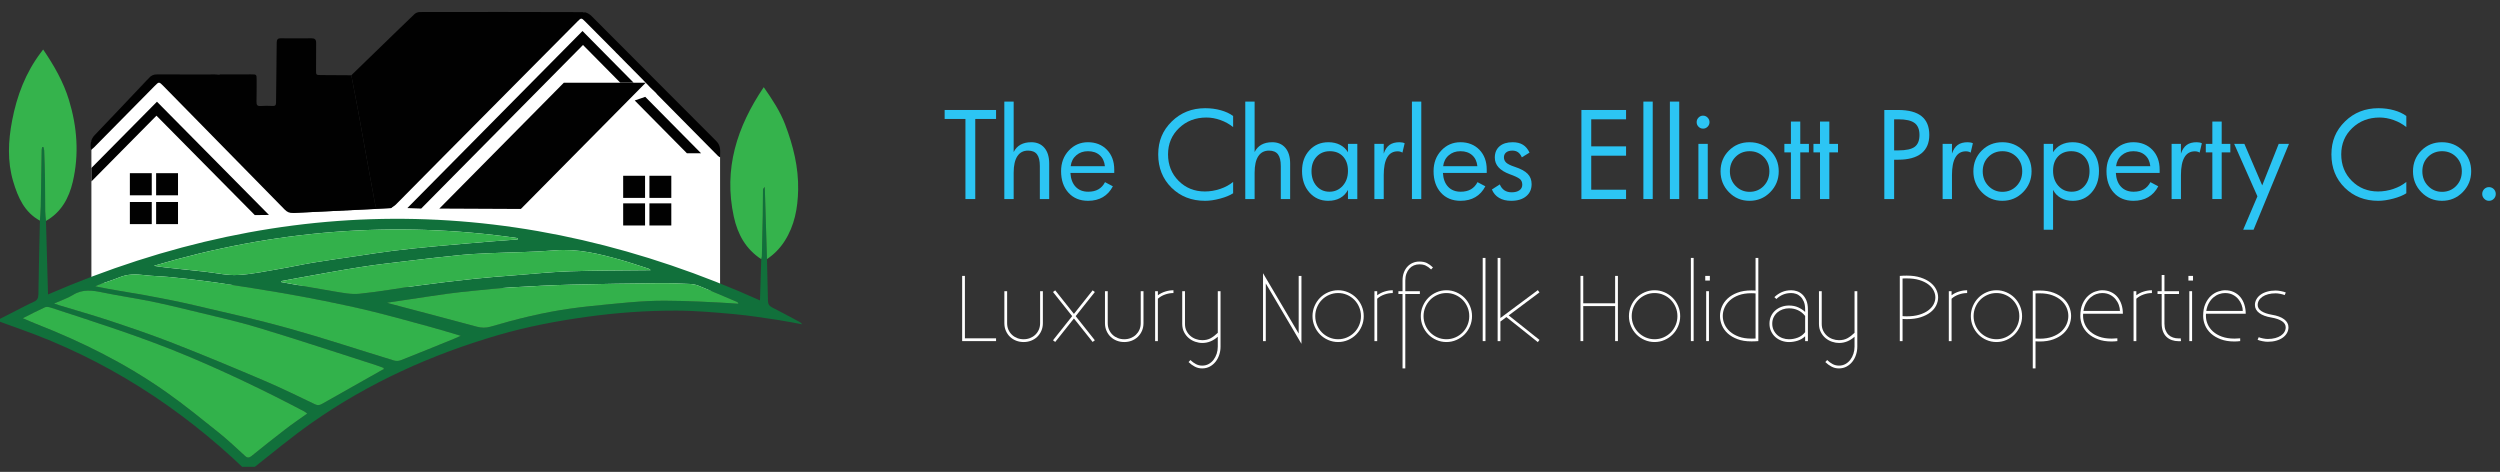 <svg width="302" height="57" viewBox="0 0 302 57" fill="none" xmlns="http://www.w3.org/2000/svg">
<rect x="0" y="0" width="302" height="57" fill="#333333" stroke="none"/>
<g clip-path="url(#clip0_124_365)">
<path d="M11.041 34.206V17.105L18.073 9.417L26.523 9.033L35.45 25.726L47.265 25.134L70.53 1.466L86.985 18.996V35.103L11.041 34.206Z" fill="white"/>
<path d="M5.554 26.686C5.635 29.615 5.716 32.545 5.8 35.57C34.542 23.104 63.175 23.435 91.807 36.288C91.859 34.577 91.909 32.944 91.959 31.31C91.984 31.197 92.029 31.084 92.032 30.971C92.073 29.345 92.115 27.719 92.142 26.093C92.16 25.02 92.155 23.946 92.168 22.872C92.169 22.813 92.25 22.756 92.385 22.576C92.477 25.578 92.564 28.438 92.65 31.299C92.691 32.979 92.737 34.659 92.768 36.339C92.775 36.728 92.926 36.962 93.275 37.139C94.35 37.685 95.409 38.261 96.473 38.827C96.631 38.911 96.782 39.008 96.906 39.177C95.909 38.997 94.917 38.789 93.915 38.641C92.189 38.386 90.462 38.106 88.726 37.95C86.395 37.741 84.056 37.527 81.719 37.522C78.09 37.513 74.469 37.775 70.866 38.275C67.253 38.778 63.673 39.458 60.174 40.479C52.13 42.828 44.552 46.235 37.661 51.075C35.171 52.824 32.827 54.785 30.434 56.672C30.066 56.963 29.862 56.969 29.509 56.632C21.633 49.108 12.662 43.374 2.412 39.738C1.509 39.417 0.61 39.087 -0.402 38.722C0.403 38.311 1.106 37.95 1.811 37.593C2.567 37.209 3.315 36.802 4.089 36.456C4.513 36.267 4.633 36.008 4.639 35.553C4.681 32.588 4.756 29.622 4.82 26.657C4.856 26.096 4.913 25.535 4.924 24.973C4.968 22.683 4.997 20.392 5.035 18.103C5.037 17.987 5.075 17.872 5.097 17.757C5.145 17.756 5.192 17.755 5.241 17.753C5.274 17.888 5.332 18.023 5.337 18.16C5.376 19.337 5.418 20.515 5.436 21.693C5.455 22.976 5.444 24.26 5.46 25.543C5.465 25.924 5.52 26.305 5.552 26.686L5.554 26.686ZM46.369 44.597C46.357 44.544 46.344 44.49 46.331 44.438C46.057 44.337 45.786 44.227 45.509 44.138C40.752 42.614 36.011 41.034 31.23 39.592C28.512 38.772 25.731 38.164 22.972 37.487C21.33 37.084 19.684 36.696 18.028 36.363C16.174 35.99 14.298 35.724 12.447 35.338C11.199 35.078 10.014 34.884 8.831 35.618C8.166 36.031 7.399 36.275 6.53 36.661C6.83 36.767 6.979 36.825 7.131 36.871C9.205 37.502 11.294 38.087 13.349 38.773C15.903 39.626 18.456 40.494 20.963 41.477C24.64 42.92 28.289 44.438 31.924 45.987C33.998 46.871 36.025 47.872 38.061 48.843C38.387 48.999 38.623 48.949 38.908 48.787C41.33 47.412 43.756 46.046 46.181 44.678C46.241 44.644 46.306 44.623 46.369 44.596L46.369 44.597ZM37.111 49.958C36.948 49.836 36.875 49.766 36.79 49.721C32.142 47.269 27.407 44.997 22.564 42.972C17.194 40.727 11.649 38.963 6.122 37.156C5.907 37.085 5.62 37.03 5.432 37.115C4.556 37.513 3.704 37.963 2.75 38.44C3.363 38.702 3.866 38.933 4.381 39.135C9.92 41.3 15.22 43.943 20.099 47.379C22.278 48.913 24.353 50.603 26.437 52.272C27.538 53.153 28.562 54.132 29.608 55.084C29.897 55.347 30.107 55.315 30.398 55.08C31.748 53.99 33.104 52.908 34.479 51.852C35.312 51.211 36.184 50.622 37.11 49.958L37.111 49.958ZM55.664 40.565C54.412 40.197 53.304 39.851 52.185 39.546C49.818 38.899 47.453 38.239 45.072 37.648C43.12 37.163 41.15 36.748 39.179 36.347C37.325 35.97 35.462 35.634 33.597 35.314C31.666 34.982 29.73 34.683 27.794 34.384C26.659 34.208 25.522 34.046 24.383 33.903C23.092 33.741 21.799 33.591 20.503 33.466C19.477 33.368 18.439 33.361 17.417 33.232C16.39 33.103 15.405 33.101 14.425 33.503C13.61 33.837 12.764 34.095 11.934 34.393C11.786 34.446 11.649 34.525 11.506 34.592C13.507 35.014 15.493 35.292 17.465 35.649C19.46 36.011 21.452 36.403 23.427 36.865C27.247 37.757 31.082 38.605 34.859 39.66C39.131 40.853 43.345 42.257 47.589 43.551C47.84 43.627 48.168 43.617 48.412 43.521C50.573 42.669 52.722 41.788 54.875 40.914C55.1 40.823 55.321 40.718 55.665 40.566L55.664 40.565ZM46.761 36.566C46.935 36.63 46.98 36.651 47.028 36.664C50.544 37.593 54.063 38.509 57.574 39.459C58.152 39.616 58.675 39.635 59.255 39.464C62.42 38.53 65.621 37.739 68.891 37.28C70.48 37.058 72.078 36.899 73.674 36.745C75.239 36.593 76.806 36.443 78.375 36.37C79.713 36.307 81.057 36.329 82.397 36.36C83.903 36.395 85.407 36.477 86.912 36.55C87.675 36.586 88.437 36.647 89.2 36.697C89.154 36.545 89.091 36.495 89.02 36.465C87.473 35.811 85.93 35.147 84.374 34.515C84.036 34.379 83.653 34.316 83.287 34.3C82.085 34.247 80.882 34.196 79.68 34.209C76.138 34.248 72.595 34.293 69.054 34.385C66.653 34.447 64.251 34.569 61.852 34.711C60.318 34.801 58.787 34.968 57.256 35.118C56.181 35.224 55.106 35.34 54.035 35.486C52.529 35.691 51.028 35.927 49.525 36.151C48.644 36.282 47.763 36.415 46.761 36.566ZM33.962 33.958C33.967 33.997 33.972 34.037 33.977 34.076C36.089 34.453 38.196 34.855 40.313 35.196C41.343 35.363 42.409 35.591 43.429 35.489C45.813 35.25 48.176 34.807 50.553 34.488C52.763 34.191 54.976 33.925 57.193 33.687C58.856 33.508 60.526 33.385 62.194 33.253C64.401 33.08 66.609 32.851 68.82 32.775C71.905 32.669 74.993 32.682 78.079 32.644C78.251 32.642 78.423 32.644 78.595 32.644C78.494 32.515 78.391 32.469 78.283 32.435C77.186 32.086 76.096 31.711 74.989 31.398C72.381 30.66 69.775 30.017 67.008 30.247C64.395 30.464 61.765 30.471 59.143 30.587C57.944 30.639 56.742 30.698 55.547 30.816C53.498 31.019 51.451 31.259 49.406 31.506C47.444 31.742 45.478 31.961 43.527 32.268C41.024 32.661 38.534 33.132 36.038 33.573C35.346 33.696 34.655 33.83 33.964 33.959L33.962 33.958ZM62.547 28.924C62.545 28.87 62.543 28.817 62.541 28.763C47.655 26.611 33.015 27.811 18.594 32.109C19.463 32.258 20.335 32.346 21.206 32.438C22.398 32.565 23.59 32.692 24.782 32.823C26.091 32.967 27.408 33.286 28.707 33.22C30.399 33.135 32.079 32.766 33.759 32.483C35.125 32.254 36.477 31.946 37.844 31.721C39.593 31.431 41.35 31.189 43.103 30.928C44.573 30.71 46.04 30.47 47.514 30.289C49.241 30.077 50.972 29.901 52.705 29.74C55.009 29.525 57.316 29.335 59.623 29.142C60.597 29.06 61.572 28.995 62.547 28.923V28.924Z" fill="#11703B"/>
<path d="M86.527 17.041C87.115 17.62 86.992 18.261 86.983 18.996C86.871 18.927 86.796 18.899 86.744 18.847C84.296 16.375 81.849 13.902 79.404 11.427C79.332 11.355 79.273 11.272 79.207 11.194C79.191 11.163 79.168 11.139 79.137 11.122L79.108 11.119L79.105 11.09C79.088 11.06 79.065 11.037 79.036 11.021H79.007L79.001 10.991C78.976 10.968 78.95 10.944 78.924 10.92L78.897 10.899C78.798 10.804 78.698 10.709 78.599 10.614L78.591 10.605C78.56 10.573 78.531 10.542 78.5 10.51L78.49 10.499C78.46 10.469 78.43 10.438 78.399 10.407L78.388 10.393C78.36 10.363 78.332 10.332 78.304 10.302L78.288 10.283C78.26 10.255 78.233 10.227 78.206 10.198L78.186 10.178C78.159 10.151 78.133 10.123 78.106 10.097L78.083 10.074C78.057 10.047 78.03 10.02 78.004 9.994L77.981 9.971C77.955 9.944 77.929 9.917 77.903 9.89L77.881 9.865C77.856 9.838 77.831 9.811 77.806 9.784L77.78 9.781L77.782 9.755C77.758 9.73 77.734 9.705 77.711 9.68L77.684 9.679V9.652C77.624 9.592 77.565 9.532 77.505 9.472L77.476 9.468C77.476 9.468 77.474 9.438 77.475 9.438C77.458 9.41 77.435 9.387 77.406 9.371L77.377 9.368L77.374 9.339C77.35 9.315 77.327 9.291 77.302 9.267H77.276V9.241C77.218 9.18 77.158 9.12 77.099 9.06H77.072C77.072 9.06 77.07 9.032 77.07 9.033C77.011 8.973 76.953 8.912 76.894 8.852L76.866 8.851L76.864 8.822C76.848 8.794 76.825 8.77 76.796 8.753L76.766 8.749L76.763 8.719C76.746 8.691 76.724 8.669 76.697 8.651L76.665 8.648L76.659 8.617C76.643 8.587 76.62 8.565 76.591 8.549L76.561 8.545L76.557 8.514C76.541 8.485 76.519 8.462 76.49 8.446L76.459 8.439L76.455 8.407C76.439 8.38 76.416 8.357 76.388 8.341L76.359 8.338L76.355 8.308C76.338 8.279 76.315 8.256 76.287 8.239L76.259 8.236L76.257 8.208C76.164 8.114 76.07 8.02 75.977 7.925L75.949 7.924L75.947 7.895C75.93 7.866 75.907 7.843 75.878 7.826L75.849 7.822C75.849 7.822 75.845 7.792 75.845 7.793C75.828 7.763 75.805 7.741 75.776 7.723L75.746 7.72L75.743 7.69C75.727 7.661 75.705 7.639 75.677 7.622L75.646 7.618L75.639 7.587C75.624 7.558 75.601 7.535 75.572 7.519L75.54 7.512L75.537 7.48C75.52 7.453 75.498 7.431 75.472 7.415L75.441 7.411L75.437 7.38C75.42 7.351 75.397 7.328 75.368 7.311L75.339 7.307L75.335 7.277C75.318 7.248 75.295 7.225 75.266 7.208L75.238 7.206C75.238 7.206 75.237 7.178 75.237 7.179C75.143 7.085 75.051 6.99 74.958 6.896L74.929 6.894L74.926 6.865C74.909 6.837 74.887 6.814 74.859 6.797L74.831 6.795L74.829 6.767C74.736 6.673 74.643 6.579 74.55 6.485L74.52 6.481L74.518 6.451C74.501 6.424 74.479 6.402 74.451 6.385L74.421 6.381L74.417 6.35C74.404 6.326 74.386 6.307 74.363 6.294C73.137 5.061 71.912 3.829 70.686 2.596C70.233 2.14 70.207 2.141 69.76 2.591C64.306 8.086 58.851 13.578 53.399 19.074C51.537 20.95 49.686 22.835 47.822 24.709C47.65 24.882 47.419 24.994 47.215 25.134C46.626 25.134 46.038 25.134 45.447 25.134C45.383 24.895 45.323 24.718 45.29 24.537C44.944 22.664 44.6 20.792 44.259 18.918C43.916 17.027 43.584 15.135 43.235 13.245C42.98 11.858 42.707 10.475 42.441 9.09C43.383 8.177 44.324 7.265 45.265 6.351C46.868 4.797 48.465 3.236 50.081 1.694C50.232 1.55 50.495 1.455 50.707 1.454C57.307 1.442 63.907 1.437 70.507 1.464C70.828 1.466 71.214 1.697 71.457 1.938" fill="#010101"/>
<path d="M42.442 9.091C42.707 10.476 42.98 11.86 43.236 13.246C43.583 15.136 43.916 17.029 44.26 18.919C44.6 20.792 44.944 22.665 45.291 24.538C45.324 24.719 45.384 24.896 45.448 25.136C46.037 25.136 46.627 25.136 47.216 25.136C46.544 25.175 45.872 25.219 45.199 25.251C41.928 25.41 38.657 25.56 35.387 25.727C34.977 25.748 34.679 25.613 34.396 25.323C29.522 20.351 24.641 15.385 19.762 10.416C19.201 9.845 19.208 9.852 18.655 10.413C16.226 12.883 13.79 15.347 11.354 17.811C11.262 17.905 11.153 17.983 11.002 18.11C10.878 17.404 10.953 16.829 11.435 16.325C13.628 14.03 15.815 11.73 17.989 9.418C18.267 9.123 18.536 8.988 18.95 8.99C22.736 9.002 26.522 8.989 30.308 8.983C31.002 8.982 31.005 8.984 31.003 9.701C31.001 10.559 31.009 11.417 30.986 12.275C30.976 12.662 31.069 12.843 31.499 12.805C31.971 12.764 32.449 12.781 32.923 12.8C33.22 12.813 33.342 12.741 33.345 12.406C33.363 9.987 33.408 7.569 33.427 5.151C33.43 4.779 33.541 4.621 33.922 4.625C35.161 4.638 36.401 4.634 37.64 4.625C38.022 4.623 38.195 4.776 38.19 5.175C38.177 6.256 38.191 7.337 38.18 8.417C38.173 9.066 38.163 9.066 38.826 9.069C40.031 9.076 41.236 9.084 42.441 9.091L42.442 9.091Z" fill="#010101"/>
<path d="M92.65 31.299C92.564 28.439 92.477 25.578 92.386 22.576C92.25 22.755 92.17 22.813 92.168 22.872C92.155 23.945 92.161 25.019 92.142 26.093C92.114 27.719 92.073 29.345 92.032 30.97C92.029 31.084 91.984 31.197 91.959 31.31C90.099 30.093 89.114 28.331 88.643 26.167C87.386 20.386 89.026 15.326 92.26 10.53C93.295 12.018 94.234 13.433 94.847 15.043C95.817 17.589 96.473 20.202 96.416 22.952C96.37 25.137 95.988 27.244 94.783 29.123C94.221 30 93.511 30.724 92.65 31.299Z" fill="#35B34C"/>
<path d="M5.553 26.686C5.521 26.305 5.466 25.924 5.461 25.543C5.444 24.259 5.456 22.976 5.437 21.693C5.419 20.515 5.377 19.337 5.337 18.16C5.333 18.023 5.275 17.889 5.241 17.753C5.193 17.755 5.146 17.756 5.098 17.757C5.076 17.872 5.038 17.987 5.036 18.103C4.997 20.392 4.969 22.683 4.925 24.973C4.914 25.535 4.857 26.096 4.82 26.657C2.949 25.637 2.17 23.847 1.598 21.93C0.872 19.493 0.992 17.038 1.464 14.566C2.038 11.564 3.093 8.781 4.945 6.336C5.026 6.229 5.106 6.121 5.213 5.978C6.518 7.9 7.658 9.873 8.333 12.089C9.325 15.344 9.569 18.651 8.789 21.975C8.328 23.938 7.391 25.649 5.554 26.687L5.553 26.686Z" fill="#35B34C"/>
<path d="M75.976 7.926C76.069 8.02 76.163 8.114 76.256 8.208C76.162 8.114 76.069 8.02 75.976 7.926Z" fill="#126F3A"/>
<path d="M78.205 10.197C78.233 10.225 78.26 10.253 78.288 10.282C78.26 10.254 78.233 10.226 78.205 10.197Z" fill="#126F3A"/>
<path d="M78.398 10.406C78.429 10.437 78.459 10.467 78.49 10.499C78.459 10.468 78.429 10.438 78.398 10.406Z" fill="#126F3A"/>
<path d="M76.59 8.549C76.619 8.564 76.642 8.587 76.658 8.616C76.635 8.594 76.613 8.571 76.59 8.549Z" fill="#126F3A"/>
<path d="M76.489 8.446C76.519 8.462 76.541 8.485 76.556 8.514C76.534 8.491 76.511 8.468 76.489 8.446Z" fill="#126F3A"/>
<path d="M79.034 11.02C79.064 11.037 79.088 11.059 79.104 11.089C79.081 11.065 79.058 11.043 79.034 11.02Z" fill="#126F3A"/>
<path d="M76.387 8.342C76.415 8.359 76.437 8.38 76.455 8.408C76.432 8.386 76.409 8.364 76.387 8.342Z" fill="#126F3A"/>
<path d="M76.286 8.238C76.315 8.255 76.338 8.278 76.355 8.307C76.332 8.284 76.309 8.261 76.286 8.238Z" fill="#126F3A"/>
<path d="M76.795 8.753C76.824 8.77 76.847 8.793 76.864 8.822C76.841 8.799 76.818 8.776 76.795 8.753Z" fill="#126F3A"/>
<path d="M75.877 7.826C75.906 7.843 75.93 7.867 75.947 7.896C75.923 7.873 75.9 7.85 75.877 7.826Z" fill="#126F3A"/>
<path d="M77.302 9.268C77.326 9.292 77.35 9.315 77.374 9.339C77.35 9.315 77.326 9.292 77.302 9.268Z" fill="#126F3A"/>
<path d="M75.776 7.723C75.806 7.74 75.829 7.763 75.846 7.793C75.823 7.769 75.8 7.747 75.776 7.723Z" fill="#126F3A"/>
<path d="M75.676 7.622C75.704 7.639 75.726 7.662 75.742 7.69C75.72 7.667 75.698 7.645 75.676 7.622Z" fill="#126F3A"/>
<path d="M75.572 7.52C75.602 7.536 75.624 7.559 75.64 7.587C75.617 7.565 75.595 7.542 75.572 7.52Z" fill="#126F3A"/>
<path d="M75.473 7.416C75.5 7.432 75.522 7.453 75.539 7.48C75.516 7.459 75.495 7.437 75.473 7.416Z" fill="#126F3A"/>
<path d="M75.368 7.311C75.397 7.328 75.42 7.351 75.437 7.38C75.414 7.357 75.391 7.334 75.368 7.311Z" fill="#126F3A"/>
<path d="M77.404 9.371C77.433 9.388 77.456 9.41 77.473 9.439C77.451 9.416 77.428 9.394 77.404 9.371Z" fill="#126F3A"/>
<path d="M75.268 7.209C75.297 7.226 75.32 7.249 75.337 7.278C75.314 7.255 75.29 7.232 75.268 7.209Z" fill="#126F3A"/>
<path d="M74.86 6.797C74.889 6.814 74.911 6.837 74.928 6.865C74.905 6.842 74.883 6.82 74.86 6.797Z" fill="#126F3A"/>
<path d="M77.805 9.783C77.831 9.81 77.856 9.837 77.881 9.864C77.855 9.837 77.83 9.81 77.805 9.783Z" fill="#126F3A"/>
<path d="M76.694 8.651C76.723 8.668 76.745 8.691 76.761 8.719C76.739 8.696 76.717 8.674 76.694 8.651Z" fill="#126F3A"/>
<path d="M74.452 6.385C74.48 6.402 74.502 6.424 74.519 6.451C74.497 6.429 74.474 6.407 74.452 6.385Z" fill="#126F3A"/>
<path d="M74.363 6.294C74.387 6.308 74.405 6.326 74.418 6.35C74.381 6.35 74.363 6.33 74.363 6.294Z" fill="#126F3A"/>
<path d="M78.003 9.992C78.03 10.019 78.056 10.046 78.083 10.072C78.056 10.046 78.029 10.019 78.003 9.992Z" fill="#126F3A"/>
<path d="M79.137 11.122C79.167 11.139 79.191 11.163 79.208 11.194C79.184 11.17 79.16 11.146 79.137 11.122Z" fill="#126F3A"/>
<path d="M46.369 44.596C46.306 44.623 46.24 44.644 46.181 44.678C43.756 46.045 41.33 47.412 38.908 48.787C38.623 48.949 38.387 48.999 38.061 48.843C36.024 47.872 33.998 46.872 31.924 45.988C28.289 44.438 24.64 42.92 20.963 41.478C18.456 40.494 15.903 39.626 13.349 38.774C11.293 38.088 9.204 37.503 7.131 36.871C6.979 36.825 6.83 36.766 6.53 36.661C7.399 36.276 8.166 36.031 8.831 35.618C10.014 34.884 11.199 35.078 12.447 35.338C14.298 35.723 16.174 35.99 18.028 36.363C19.684 36.697 21.33 37.084 22.971 37.487C25.731 38.164 28.512 38.772 31.23 39.592C36.011 41.034 40.751 42.614 45.508 44.138C45.786 44.227 46.057 44.337 46.331 44.438C46.344 44.49 46.356 44.544 46.369 44.597L46.369 44.596Z" fill="#32B24B"/>
<path d="M37.111 49.957C36.184 50.621 35.312 51.21 34.48 51.851C33.105 52.907 31.748 53.99 30.399 55.079C30.107 55.314 29.898 55.346 29.608 55.083C28.563 54.132 27.538 53.152 26.437 52.271C24.353 50.602 22.278 48.913 20.099 47.378C15.221 43.942 9.92 41.299 4.381 39.134C3.867 38.933 3.363 38.702 2.75 38.44C3.704 37.962 4.556 37.512 5.432 37.115C5.62 37.029 5.907 37.085 6.122 37.155C11.649 38.962 17.194 40.726 22.565 42.971C27.407 44.996 32.142 47.269 36.79 49.72C36.875 49.765 36.947 49.835 37.112 49.957L37.111 49.957Z" fill="#32B24B"/>
<path d="M55.664 40.565C55.32 40.718 55.099 40.822 54.874 40.914C52.723 41.788 50.573 42.668 48.412 43.52C48.168 43.616 47.84 43.627 47.589 43.55C43.344 42.256 39.13 40.852 34.858 39.66C31.081 38.605 27.247 37.756 23.427 36.864C21.452 36.403 19.46 36.01 17.465 35.649C15.492 35.292 13.506 35.014 11.506 34.591C11.648 34.524 11.786 34.444 11.933 34.392C12.764 34.095 13.61 33.837 14.425 33.502C15.404 33.1 16.39 33.103 17.417 33.232C18.439 33.36 19.476 33.367 20.503 33.466C21.799 33.59 23.091 33.741 24.383 33.903C25.522 34.045 26.659 34.208 27.794 34.383C29.73 34.683 31.667 34.981 33.597 35.313C35.462 35.634 37.325 35.969 39.179 36.346C41.15 36.747 43.119 37.163 45.072 37.647C47.453 38.237 49.818 38.898 52.185 39.545C53.304 39.851 54.412 40.196 55.664 40.565L55.664 40.565Z" fill="#32B24B"/>
<path d="M46.762 36.565C47.764 36.414 48.644 36.282 49.525 36.15C51.028 35.926 52.53 35.69 54.035 35.485C55.106 35.339 56.181 35.223 57.257 35.118C58.787 34.968 60.318 34.801 61.852 34.71C64.251 34.569 66.653 34.447 69.055 34.384C72.596 34.292 76.138 34.247 79.68 34.208C80.882 34.195 82.086 34.246 83.287 34.299C83.653 34.315 84.037 34.378 84.375 34.514C85.93 35.145 87.473 35.809 89.02 36.464C89.091 36.494 89.155 36.544 89.2 36.696C88.437 36.646 87.675 36.586 86.912 36.549C85.408 36.476 83.903 36.394 82.398 36.359C81.058 36.328 79.714 36.306 78.376 36.369C76.806 36.442 75.24 36.593 73.675 36.744C72.078 36.898 70.48 37.056 68.891 37.28C65.621 37.739 62.421 38.529 59.255 39.463C58.675 39.634 58.153 39.615 57.574 39.459C54.064 38.509 50.545 37.592 47.028 36.663C46.981 36.65 46.936 36.629 46.762 36.565Z" fill="#33B14B"/>
<path d="M33.963 33.958C34.654 33.829 35.345 33.694 36.037 33.572C38.532 33.131 41.023 32.66 43.525 32.267C45.477 31.96 47.442 31.741 49.404 31.505C51.45 31.259 53.496 31.018 55.546 30.815C56.741 30.697 57.942 30.638 59.142 30.585C61.764 30.47 64.394 30.462 67.007 30.246C69.773 30.017 72.379 30.66 74.987 31.397C76.094 31.71 77.185 32.085 78.282 32.434C78.389 32.468 78.493 32.514 78.593 32.643C78.421 32.643 78.25 32.641 78.078 32.643C74.991 32.681 71.903 32.668 68.819 32.774C66.607 32.85 64.401 33.078 62.193 33.252C60.524 33.384 58.855 33.507 57.191 33.686C54.975 33.924 52.761 34.19 50.552 34.487C48.175 34.806 45.812 35.249 43.427 35.487C42.407 35.59 41.342 35.362 40.311 35.195C38.195 34.853 36.087 34.452 33.976 34.075C33.971 34.036 33.966 33.996 33.961 33.957L33.963 33.958Z" fill="#33B14B"/>
<path d="M62.547 28.923C61.572 28.996 60.597 29.06 59.623 29.142C57.317 29.336 55.009 29.525 52.705 29.74C50.973 29.901 49.241 30.077 47.514 30.289C46.04 30.47 44.572 30.71 43.103 30.928C41.349 31.188 39.593 31.432 37.844 31.721C36.477 31.947 35.125 32.254 33.759 32.484C32.079 32.766 30.399 33.135 28.707 33.221C27.408 33.286 26.091 32.967 24.782 32.823C23.59 32.693 22.398 32.565 21.206 32.439C20.335 32.346 19.463 32.259 18.594 32.109C33.014 27.811 47.655 26.611 62.541 28.763C62.543 28.817 62.545 28.869 62.547 28.923Z" fill="#33B14B"/>
<path d="M77.923 21.233H75.279V23.906H77.923V21.233Z" fill="#010101"/>
<path d="M81.094 21.233H78.45V23.906H81.094V21.233Z" fill="#010101"/>
<path d="M77.923 24.566H75.279V27.238H77.923V24.566Z" fill="#010101"/>
<path d="M81.094 24.566H78.45V27.238H81.094V24.566Z" fill="#010101"/>
<path d="M18.332 20.92H15.688V23.593H18.332V20.92Z" fill="#010101"/>
<path d="M21.504 20.92H18.86V23.593H21.504V20.92Z" fill="#010101"/>
<path d="M18.332 24.401H15.688V27.073H18.332V24.401Z" fill="#010101"/>
<path d="M21.504 24.4H18.86V27.073H21.504V24.4Z" fill="#010101"/>
<path d="M49.207 25.135L70.366 3.746L76.539 9.986H74.929L70.426 5.434L50.876 25.197L49.207 25.135Z" fill="#010101"/>
<path d="M77.945 11.697L84.685 18.511H82.976L76.673 12.138L77.945 11.697Z" fill="#010101"/>
<path d="M53.071 25.197L68.11 9.994L78.005 9.992L62.919 25.243L53.071 25.197Z" fill="#010101"/>
<path d="M32.49 25.964L18.96 12.286L11.041 20.292V21.919L18.9 13.975L30.78 25.984L32.49 25.964Z" fill="#010101"/>
<path d="M120.324 14.37H117.811V24.045H116.626V14.37H114.113V13.286H120.324V14.37Z" fill="#2CC5F4"/>
<path d="M126.743 24.044H125.613V20.068C125.613 19.421 125.501 18.947 125.272 18.646C125.044 18.344 124.684 18.194 124.188 18.194C123.623 18.194 123.192 18.419 122.896 18.869C122.6 19.319 122.451 19.98 122.451 20.848V24.044H121.322V12.272H122.451V18.368C122.649 17.973 122.924 17.676 123.277 17.479C123.632 17.281 124.063 17.181 124.573 17.181C125.248 17.181 125.778 17.407 126.164 17.857C126.55 18.309 126.743 18.942 126.743 19.755V24.046V24.044Z" fill="#2CC5F4"/>
<path d="M133.473 20.078C133.414 19.507 133.202 19.063 132.84 18.744C132.478 18.425 132.007 18.266 131.428 18.266C130.849 18.266 130.402 18.43 130.017 18.758C129.633 19.084 129.405 19.523 129.337 20.078H133.473ZM134.602 20.891H129.308C129.35 21.609 129.56 22.168 129.939 22.565C130.317 22.962 130.823 23.16 131.456 23.16C131.938 23.16 132.348 23.065 132.684 22.872C133.021 22.679 133.289 22.389 133.486 22.004L134.434 22.505C134.131 23.085 133.728 23.521 133.225 23.816C132.722 24.11 132.126 24.258 131.442 24.258C130.449 24.258 129.656 23.93 129.066 23.276C128.475 22.622 128.179 21.753 128.179 20.676C128.179 19.675 128.492 18.84 129.117 18.177C129.743 17.513 130.512 17.18 131.428 17.18C132.343 17.18 133.128 17.484 133.719 18.093C134.307 18.703 134.601 19.501 134.601 20.491V20.89L134.602 20.891Z" fill="#2CC5F4"/>
<path d="M148.961 23.347C148.57 23.602 148.043 23.819 147.382 23.994C146.718 24.17 146.117 24.258 145.575 24.258C143.943 24.258 142.59 23.73 141.519 22.674C140.449 21.616 139.912 20.277 139.912 18.65C139.912 17.023 140.458 15.746 141.547 14.676C142.636 13.606 143.984 13.071 145.589 13.071C146.255 13.071 146.883 13.154 147.471 13.318C148.059 13.482 148.556 13.713 148.961 14.01V15.353C148.523 14.997 148.017 14.714 147.441 14.507C146.862 14.3 146.295 14.197 145.733 14.197C144.418 14.197 143.317 14.62 142.43 15.47C141.543 16.316 141.099 17.377 141.099 18.649C141.099 19.922 141.524 20.999 142.379 21.85C143.23 22.704 144.286 23.13 145.548 23.13C146.169 23.13 146.786 23.027 147.399 22.821C148.013 22.613 148.533 22.331 148.962 21.974V23.346L148.961 23.347Z" fill="#2CC5F4"/>
<path d="M155.849 24.044H154.72V20.068C154.72 19.421 154.607 18.947 154.379 18.646C154.15 18.344 153.79 18.194 153.294 18.194C152.73 18.194 152.299 18.419 152.002 18.869C151.706 19.319 151.558 19.98 151.558 20.848V24.044H150.429V12.272H151.558V18.368C151.755 17.973 152.031 17.676 152.383 17.479C152.738 17.281 153.169 17.181 153.68 17.181C154.355 17.181 154.884 17.407 155.27 17.857C155.656 18.309 155.849 18.942 155.849 19.755V24.046V24.044Z" fill="#2CC5F4"/>
<path d="M162.834 20.636C162.834 19.906 162.636 19.328 162.239 18.903C161.841 18.477 161.311 18.265 160.648 18.265C159.985 18.265 159.458 18.487 159.046 18.927C158.635 19.369 158.43 19.952 158.43 20.677C158.43 21.403 158.632 22.009 159.037 22.47C159.442 22.929 159.96 23.16 160.595 23.16C161.23 23.16 161.771 22.924 162.197 22.451C162.623 21.98 162.835 21.374 162.835 20.636H162.834ZM163.963 24.044H162.833V22.943C162.607 23.371 162.292 23.697 161.885 23.921C161.478 24.146 160.999 24.258 160.446 24.258C159.526 24.258 158.771 23.921 158.175 23.248C157.582 22.575 157.286 21.714 157.286 20.665C157.286 19.616 157.585 18.801 158.18 18.154C158.776 17.505 159.54 17.181 160.474 17.181C161.003 17.181 161.469 17.286 161.874 17.495C162.278 17.702 162.598 18.001 162.833 18.392V17.381H163.963V24.045V24.044Z" fill="#2CC5F4"/>
<path d="M169.682 17.304L169.414 18.436C169.331 18.384 169.242 18.343 169.145 18.318C169.049 18.291 168.945 18.28 168.835 18.28C168.28 18.28 167.861 18.52 167.579 19.003C167.296 19.484 167.155 20.204 167.155 21.16V24.045H166.026V17.381H167.155V18.556C167.315 18.075 167.548 17.728 167.852 17.509C168.153 17.29 168.558 17.181 169.063 17.181C169.181 17.181 169.298 17.193 169.409 17.214C169.522 17.238 169.614 17.269 169.682 17.305L169.682 17.304Z" fill="#2CC5F4"/>
<path d="M171.691 24.044H170.562V12.272H171.691V24.044Z" fill="#2CC5F4"/>
<path d="M178.468 20.078C178.409 19.507 178.197 19.063 177.835 18.744C177.473 18.425 177.002 18.266 176.424 18.266C175.845 18.266 175.398 18.43 175.012 18.758C174.629 19.084 174.401 19.523 174.332 20.078H178.468ZM179.597 20.891H174.304C174.346 21.609 174.556 22.168 174.934 22.565C175.313 22.962 175.819 23.16 176.452 23.16C176.934 23.16 177.343 23.065 177.68 22.872C178.016 22.679 178.285 22.389 178.482 22.004L179.43 22.505C179.127 23.085 178.724 23.521 178.221 23.816C177.718 24.11 177.122 24.258 176.438 24.258C175.445 24.258 174.652 23.93 174.062 23.276C173.471 22.622 173.175 21.753 173.175 20.676C173.175 19.675 173.488 18.84 174.113 18.177C174.739 17.513 175.508 17.18 176.424 17.18C177.339 17.18 178.124 17.484 178.715 18.093C179.303 18.703 179.597 19.501 179.597 20.491V20.89V20.891Z" fill="#2CC5F4"/>
<path d="M185.019 22.246C185.019 22.858 184.798 23.348 184.358 23.711C183.916 24.075 183.313 24.258 182.551 24.258C181.974 24.258 181.489 24.142 181.092 23.906C180.695 23.673 180.403 23.333 180.22 22.889L181.177 22.275C181.311 22.596 181.497 22.836 181.737 22.994C181.977 23.153 182.271 23.231 182.619 23.231C183.007 23.231 183.315 23.15 183.544 22.986C183.774 22.825 183.89 22.601 183.89 22.318C183.89 22.006 183.787 21.768 183.577 21.607C183.368 21.445 182.959 21.252 182.351 21.036C181.758 20.813 181.314 20.537 181.018 20.206C180.721 19.875 180.573 19.485 180.573 19.036C180.573 18.458 180.763 18.006 181.142 17.676C181.521 17.345 182.05 17.181 182.73 17.181C183.226 17.181 183.641 17.283 183.973 17.488C184.304 17.692 184.568 18.009 184.766 18.436L183.837 19.007C183.717 18.729 183.564 18.524 183.38 18.392C183.197 18.261 182.966 18.194 182.689 18.194C182.371 18.194 182.124 18.268 181.943 18.413C181.764 18.561 181.675 18.758 181.675 19.008C181.675 19.257 181.769 19.479 181.955 19.65C182.141 19.821 182.48 19.988 182.973 20.149C183.698 20.387 184.222 20.67 184.54 20.996C184.86 21.324 185.02 21.741 185.02 22.247L185.019 22.246Z" fill="#2CC5F4"/>
<path d="M196.428 24.045H191.035V13.286H196.428V14.413H192.221V17.681H196.428V18.808H192.221V22.918H196.428V24.045Z" fill="#2CC5F4"/>
<path d="M199.649 24.044H198.52V12.272H199.649V24.044Z" fill="#2CC5F4"/>
<path d="M202.852 24.044H201.723V12.272H202.852V24.044Z" fill="#2CC5F4"/>
<path d="M206.296 24.045H205.167V17.381H206.296V24.045ZM206.508 14.758C206.508 14.972 206.431 15.158 206.278 15.309C206.123 15.464 205.941 15.54 205.73 15.54C205.519 15.54 205.335 15.464 205.184 15.309C205.031 15.157 204.956 14.972 204.956 14.758C204.956 14.544 205.031 14.361 205.184 14.204C205.335 14.049 205.518 13.971 205.73 13.971C205.942 13.971 206.123 14.05 206.278 14.204C206.431 14.361 206.508 14.544 206.508 14.758Z" fill="#2CC5F4"/>
<path d="M213.742 20.691C213.742 19.989 213.512 19.409 213.053 18.953C212.594 18.494 212.027 18.265 211.354 18.265C210.681 18.265 210.107 18.494 209.653 18.953C209.199 19.409 208.971 19.989 208.971 20.691C208.971 21.392 209.202 21.99 209.663 22.463C210.124 22.936 210.689 23.174 211.355 23.174C212.021 23.174 212.602 22.936 213.058 22.463C213.514 21.99 213.742 21.397 213.742 20.691ZM214.871 20.691C214.871 21.68 214.528 22.522 213.843 23.217C213.159 23.911 212.324 24.258 211.34 24.258C210.356 24.258 209.538 23.913 208.86 23.221C208.181 22.53 207.842 21.685 207.842 20.691C207.842 19.697 208.178 18.864 208.849 18.192C209.521 17.518 210.35 17.181 211.34 17.181C212.33 17.181 213.175 17.519 213.853 18.194C214.532 18.87 214.871 19.702 214.871 20.691Z" fill="#2CC5F4"/>
<path d="M218.516 18.408H217.472V24.044H216.342V18.408H215.552V17.381H216.342V14.684H217.472V17.381H218.516V18.408Z" fill="#2CC5F4"/>
<path d="M222.03 18.408H220.985V24.044H219.856V18.408H219.065V17.381H219.856V14.684H220.985V17.381H222.03V18.408Z" fill="#2CC5F4"/>
<path d="M231.873 16.297C231.873 15.635 231.676 15.158 231.28 14.86C230.885 14.563 230.236 14.413 229.335 14.413H228.81V18.166H229.335C230.264 18.166 230.918 18.02 231.301 17.733C231.682 17.445 231.873 16.967 231.873 16.297H231.873ZM233.06 16.297C233.06 17.276 232.74 18.02 232.102 18.53C231.462 19.039 230.528 19.293 229.3 19.293H228.811V24.045H227.625V13.286H229.3C230.561 13.286 231.502 13.536 232.126 14.037C232.749 14.539 233.06 15.293 233.06 16.297H233.06Z" fill="#2CC5F4"/>
<path d="M238.324 17.304L238.056 18.436C237.974 18.384 237.885 18.343 237.788 18.318C237.691 18.291 237.588 18.28 237.477 18.28C236.922 18.28 236.503 18.52 236.221 19.003C235.939 19.484 235.798 20.204 235.798 21.16V24.045H234.669V17.381H235.798V18.556C235.958 18.075 236.191 17.728 236.494 17.509C236.795 17.29 237.2 17.181 237.706 17.181C237.823 17.181 237.941 17.193 238.052 17.214C238.165 17.238 238.257 17.269 238.325 17.305L238.324 17.304Z" fill="#2CC5F4"/>
<path d="M244.284 20.691C244.284 19.989 244.053 19.409 243.595 18.953C243.136 18.494 242.569 18.265 241.896 18.265C241.222 18.265 240.648 18.494 240.195 18.953C239.741 19.409 239.513 19.989 239.513 20.691C239.513 21.392 239.743 21.99 240.204 22.463C240.666 22.936 241.23 23.174 241.896 23.174C242.562 23.174 243.143 22.936 243.599 22.463C244.056 21.99 244.284 21.397 244.284 20.691ZM245.413 20.691C245.413 21.68 245.07 22.522 244.385 23.217C243.701 23.911 242.866 24.258 241.882 24.258C240.898 24.258 240.08 23.913 239.402 23.221C238.723 22.53 238.384 21.685 238.384 20.691C238.384 19.697 238.72 18.864 239.391 18.192C240.063 17.518 240.892 17.181 241.882 17.181C242.872 17.181 243.717 17.519 244.395 18.194C245.074 18.87 245.413 19.702 245.413 20.691Z" fill="#2CC5F4"/>
<path d="M252.414 20.677C252.414 19.951 252.209 19.369 251.8 18.926C251.391 18.486 250.86 18.265 250.203 18.265C249.547 18.265 249.003 18.477 248.606 18.902C248.208 19.328 248.01 19.906 248.01 20.636C248.01 21.366 248.222 21.98 248.648 22.451C249.073 22.924 249.61 23.159 250.257 23.159C250.904 23.159 251.403 22.929 251.808 22.47C252.212 22.008 252.414 21.411 252.414 20.677ZM253.558 20.665C253.558 21.714 253.261 22.575 252.669 23.248C252.076 23.921 251.318 24.259 250.397 24.259C249.849 24.259 249.371 24.147 248.961 23.921C248.552 23.697 248.236 23.371 248.011 22.943V27.755H246.882V17.381H248.011V18.391C248.251 18.001 248.571 17.701 248.976 17.494C249.38 17.285 249.843 17.181 250.368 17.181C251.304 17.181 252.071 17.504 252.667 18.153C253.262 18.8 253.558 19.637 253.558 20.665V20.665Z" fill="#2CC5F4"/>
<path d="M259.757 20.078C259.698 19.507 259.486 19.063 259.124 18.744C258.762 18.425 258.291 18.266 257.712 18.266C257.134 18.266 256.687 18.43 256.301 18.758C255.917 19.084 255.689 19.523 255.621 20.078H259.757ZM260.886 20.891H255.593C255.635 21.609 255.844 22.168 256.223 22.565C256.602 22.962 257.107 23.16 257.74 23.16C258.222 23.16 258.632 23.065 258.968 22.872C259.305 22.679 259.573 22.389 259.77 22.004L260.718 22.505C260.415 23.085 260.013 23.521 259.509 23.816C259.006 24.11 258.41 24.258 257.726 24.258C256.733 24.258 255.94 23.93 255.35 23.276C254.759 22.622 254.463 21.753 254.463 20.676C254.463 19.675 254.776 18.84 255.401 18.177C256.027 17.513 256.796 17.18 257.712 17.18C258.627 17.18 259.412 17.484 260.003 18.093C260.591 18.703 260.885 19.501 260.885 20.491V20.89L260.886 20.891Z" fill="#2CC5F4"/>
<path d="M265.985 17.304L265.716 18.436C265.634 18.384 265.545 18.343 265.448 18.318C265.351 18.291 265.248 18.28 265.137 18.28C264.582 18.28 264.163 18.52 263.881 19.003C263.599 19.484 263.458 20.204 263.458 21.16V24.045H262.329V17.381H263.458V18.556C263.618 18.075 263.851 17.728 264.154 17.509C264.455 17.29 264.86 17.181 265.366 17.181C265.484 17.181 265.601 17.193 265.711 17.214C265.824 17.238 265.916 17.269 265.985 17.305V17.304Z" fill="#2CC5F4"/>
<path d="M269.424 18.408H268.38V24.044H267.251V18.408H266.46V17.381H267.251V14.684H268.38V17.381H269.424V18.408Z" fill="#2CC5F4"/>
<path d="M276.508 17.38L272.229 27.755H270.975L272.697 23.718L269.888 17.38H271.121L273.276 22.399L275.268 17.38H276.508Z" fill="#2CC5F4"/>
<path d="M290.683 23.347C290.293 23.602 289.765 23.819 289.105 23.994C288.441 24.17 287.839 24.258 287.298 24.258C285.665 24.258 284.313 23.73 283.242 22.674C282.171 21.616 281.635 20.277 281.635 18.65C281.635 17.023 282.18 15.746 283.27 14.676C284.359 13.606 285.707 13.071 287.311 13.071C287.977 13.071 288.606 13.154 289.194 13.318C289.782 13.482 290.278 13.713 290.683 14.01V15.353C290.246 14.997 289.74 14.714 289.164 14.507C288.585 14.3 288.018 14.197 287.456 14.197C286.14 14.197 285.039 14.62 284.152 15.47C283.265 16.316 282.821 17.377 282.821 18.649C282.821 19.922 283.246 20.999 284.101 21.85C284.952 22.704 286.008 23.13 287.269 23.13C287.89 23.13 288.507 23.027 289.121 22.821C289.735 22.613 290.255 22.331 290.683 21.974V23.346V23.347Z" fill="#2CC5F4"/>
<path d="M297.39 20.691C297.39 19.989 297.159 19.409 296.701 18.953C296.242 18.494 295.675 18.265 295.002 18.265C294.33 18.265 293.755 18.494 293.301 18.953C292.847 19.409 292.619 19.989 292.619 20.691C292.619 21.392 292.849 21.99 293.31 22.463C293.772 22.936 294.336 23.174 295.002 23.174C295.668 23.174 296.249 22.936 296.705 22.463C297.162 21.99 297.39 21.397 297.39 20.691ZM298.519 20.691C298.519 21.68 298.175 22.522 297.491 23.217C296.806 23.911 295.971 24.258 294.987 24.258C294.004 24.258 293.185 23.913 292.508 23.221C291.828 22.53 291.489 21.685 291.489 20.691C291.489 19.697 291.826 18.864 292.496 18.192C293.169 17.518 293.997 17.181 294.987 17.181C295.978 17.181 296.822 17.519 297.5 18.194C298.18 18.87 298.519 19.702 298.519 20.691Z" fill="#2CC5F4"/>
<path d="M301.489 23.431C301.489 23.657 301.409 23.852 301.251 24.016C301.091 24.178 300.896 24.259 300.668 24.259C300.44 24.259 300.254 24.175 300.094 24.012C299.932 23.847 299.852 23.654 299.852 23.431C299.852 23.208 299.932 23.011 300.089 22.846C300.249 22.684 300.442 22.604 300.668 22.604C300.893 22.604 301.091 22.685 301.251 22.846C301.409 23.01 301.489 23.203 301.489 23.431Z" fill="#2CC5F4"/>
<path d="M116.228 33.329V41.206H120.324V40.869H116.561V33.329H116.228Z" fill="white"/>
<path d="M121.66 35.175V39.035C121.66 39.327 121.711 39.591 121.815 39.828C121.919 40.064 122.062 40.268 122.244 40.441C122.426 40.614 122.637 40.746 122.878 40.841C123.119 40.934 123.378 40.981 123.652 40.981C123.926 40.981 124.184 40.934 124.425 40.841C124.666 40.747 124.878 40.614 125.06 40.441C125.242 40.268 125.385 40.064 125.489 39.828C125.592 39.591 125.645 39.327 125.645 39.035V35.175H125.979V39.035C125.979 39.372 125.918 39.681 125.795 39.963C125.673 40.244 125.506 40.486 125.294 40.689C125.083 40.892 124.836 41.047 124.554 41.156C124.272 41.264 123.972 41.319 123.653 41.319C123.333 41.319 123.033 41.264 122.751 41.156C122.469 41.047 122.222 40.891 122.011 40.689C121.799 40.487 121.632 40.244 121.51 39.963C121.387 39.681 121.326 39.372 121.326 39.035V35.175H121.66H121.66Z" fill="white"/>
<path d="M127.203 41.105L129.519 38.19L127.203 35.276L127.47 35.074L129.73 37.92L131.99 35.074L132.257 35.276L129.941 38.19L132.257 41.105L131.99 41.308L129.73 38.472L127.47 41.308L127.203 41.105Z" fill="white"/>
<path d="M133.815 35.175V39.035C133.815 39.327 133.867 39.591 133.971 39.828C134.075 40.064 134.218 40.268 134.4 40.441C134.581 40.614 134.793 40.746 135.034 40.841C135.275 40.934 135.534 40.981 135.808 40.981C136.082 40.981 136.34 40.934 136.581 40.841C136.822 40.747 137.034 40.614 137.216 40.441C137.397 40.268 137.541 40.064 137.644 39.828C137.748 39.591 137.8 39.327 137.8 39.035V35.175H138.134V39.035C138.134 39.372 138.073 39.681 137.951 39.963C137.828 40.244 137.661 40.486 137.45 40.689C137.238 40.892 136.991 41.047 136.71 41.156C136.428 41.264 136.127 41.319 135.808 41.319C135.488 41.319 135.188 41.264 134.906 41.156C134.624 41.047 134.377 40.891 134.166 40.689C133.955 40.487 133.787 40.244 133.665 39.963C133.543 39.681 133.481 39.372 133.481 39.035V35.175H133.816H133.815Z" fill="white"/>
<path d="M141.753 35.4C141.412 35.4 141.073 35.46 140.735 35.58C140.397 35.7 140.11 35.868 139.872 36.086V41.207H139.538V35.175H139.872V35.67C140.132 35.475 140.427 35.325 140.757 35.22C141.087 35.115 141.42 35.063 141.753 35.063V35.401V35.4Z" fill="white"/>
<path d="M147.441 35.175V41.882C147.441 42.22 147.389 42.546 147.285 42.861C147.181 43.176 147.033 43.456 146.84 43.7C146.647 43.943 146.413 44.138 146.139 44.285C145.864 44.431 145.56 44.504 145.226 44.504C144.892 44.504 144.61 44.433 144.335 44.291C144.06 44.148 143.808 43.964 143.578 43.739L143.801 43.491C144.009 43.694 144.23 43.857 144.464 43.981C144.697 44.105 144.951 44.166 145.226 44.166C145.516 44.166 145.775 44.103 146.006 43.975C146.236 43.848 146.433 43.677 146.596 43.463C146.759 43.249 146.885 43.005 146.975 42.732C147.064 42.458 147.108 42.175 147.108 41.882V40.678C146.544 41.181 145.921 41.431 145.238 41.431C144.963 41.431 144.681 41.383 144.392 41.285C144.103 41.188 143.841 41.041 143.608 40.846C143.374 40.651 143.183 40.409 143.034 40.12C142.886 39.831 142.812 39.495 142.812 39.113V35.174H143.146V39.135C143.146 39.443 143.205 39.717 143.324 39.957C143.443 40.197 143.599 40.402 143.792 40.57C143.984 40.739 144.207 40.868 144.459 40.958C144.712 41.048 144.968 41.093 145.228 41.093C145.621 41.093 145.958 41.017 146.24 40.863C146.522 40.709 146.812 40.49 147.109 40.205V35.174H147.443L147.441 35.175Z" fill="white"/>
<path d="M152.907 41.206V34.241L157.215 41.533V33.329H156.881V40.295L152.573 33.003V41.206H152.907Z" fill="white"/>
<path d="M158.55 38.19C158.55 37.762 158.632 37.357 158.795 36.974C158.958 36.592 159.179 36.26 159.457 35.978C159.736 35.697 160.064 35.474 160.443 35.309C160.821 35.144 161.222 35.061 161.645 35.061C162.068 35.061 162.469 35.143 162.847 35.309C163.226 35.474 163.554 35.697 163.832 35.978C164.111 36.26 164.332 36.592 164.495 36.974C164.658 37.357 164.739 37.762 164.739 38.19C164.739 38.617 164.658 39.023 164.495 39.405C164.332 39.788 164.111 40.119 163.832 40.401C163.554 40.682 163.226 40.906 162.847 41.071C162.468 41.236 162.068 41.318 161.645 41.318C161.222 41.318 160.821 41.235 160.443 41.071C160.064 40.906 159.736 40.682 159.457 40.401C159.179 40.119 158.958 39.788 158.795 39.405C158.632 39.022 158.55 38.617 158.55 38.19ZM158.883 38.19C158.883 38.572 158.956 38.934 159.101 39.276C159.246 39.617 159.442 39.914 159.691 40.164C159.939 40.416 160.233 40.614 160.57 40.761C160.908 40.907 161.266 40.98 161.644 40.98C162.023 40.98 162.381 40.907 162.719 40.761C163.056 40.614 163.35 40.416 163.598 40.164C163.847 39.913 164.043 39.617 164.188 39.276C164.333 38.934 164.405 38.572 164.405 38.19C164.405 37.807 164.333 37.445 164.188 37.103C164.043 36.762 163.847 36.466 163.598 36.215C163.349 35.963 163.056 35.765 162.719 35.618C162.381 35.472 162.023 35.399 161.644 35.399C161.266 35.399 160.908 35.472 160.57 35.618C160.232 35.765 159.939 35.963 159.691 36.215C159.442 36.466 159.246 36.763 159.101 37.103C158.956 37.445 158.883 37.807 158.883 38.19Z" fill="white"/>
<path d="M168.247 35.4C167.905 35.4 167.566 35.46 167.228 35.58C166.89 35.7 166.603 35.868 166.365 36.086V41.207H166.031V35.175H166.365V35.67C166.625 35.475 166.92 35.325 167.251 35.22C167.581 35.115 167.913 35.063 168.247 35.063V35.401V35.4Z" fill="white"/>
<path d="M168.926 35.175H169.427V33.881C169.427 33.521 169.481 33.2 169.589 32.919C169.696 32.637 169.841 32.399 170.023 32.204C170.204 32.009 170.418 31.859 170.663 31.754C170.908 31.649 171.167 31.596 171.442 31.596C171.82 31.596 172.131 31.656 172.372 31.776C172.613 31.896 172.856 32.073 173.101 32.305L172.878 32.553C172.759 32.44 172.648 32.346 172.544 32.271C172.44 32.196 172.333 32.133 172.221 32.08C172.11 32.028 171.991 31.99 171.865 31.967C171.739 31.945 171.598 31.933 171.442 31.933C171.212 31.933 170.995 31.977 170.791 32.063C170.587 32.15 170.409 32.277 170.257 32.446C170.105 32.614 169.984 32.819 169.895 33.059C169.806 33.299 169.761 33.573 169.761 33.881V35.175H171.52V35.513H169.761V44.504H169.427V35.513H168.926V35.175H168.926Z" fill="white"/>
<path d="M171.632 38.19C171.632 37.762 171.713 37.357 171.876 36.974C172.04 36.592 172.26 36.26 172.539 35.978C172.817 35.697 173.146 35.474 173.524 35.309C173.903 35.144 174.304 35.061 174.726 35.061C175.149 35.061 175.55 35.143 175.928 35.309C176.307 35.474 176.635 35.697 176.914 35.978C177.192 36.26 177.413 36.592 177.576 36.974C177.739 37.357 177.821 37.762 177.821 38.19C177.821 38.617 177.739 39.023 177.576 39.405C177.413 39.788 177.192 40.119 176.914 40.401C176.635 40.682 176.307 40.906 175.928 41.071C175.55 41.236 175.149 41.318 174.726 41.318C174.304 41.318 173.902 41.235 173.524 41.071C173.146 40.906 172.817 40.682 172.539 40.401C172.26 40.119 172.04 39.788 171.876 39.405C171.713 39.022 171.632 38.617 171.632 38.19ZM171.965 38.19C171.965 38.572 172.038 38.934 172.183 39.276C172.328 39.617 172.524 39.914 172.773 40.164C173.021 40.416 173.315 40.614 173.652 40.761C173.99 40.907 174.348 40.98 174.726 40.98C175.105 40.98 175.463 40.907 175.801 40.761C176.139 40.614 176.432 40.416 176.68 40.164C176.929 39.913 177.125 39.617 177.27 39.276C177.415 38.934 177.487 38.572 177.487 38.19C177.487 37.807 177.415 37.445 177.27 37.103C177.125 36.762 176.929 36.466 176.68 36.215C176.431 35.963 176.139 35.765 175.801 35.618C175.463 35.472 175.105 35.399 174.726 35.399C174.348 35.399 173.99 35.472 173.652 35.618C173.314 35.765 173.021 35.963 172.773 36.215C172.524 36.466 172.328 36.763 172.183 37.103C172.038 37.445 171.965 37.807 171.965 38.19Z" fill="white"/>
<path d="M179.111 31.157V41.206H179.446V31.157H179.111Z" fill="white"/>
<path d="M185.969 41.06L182.251 38.1L185.969 35.321L185.769 35.05L181.249 38.415V31.157H180.915V41.206H181.249V38.843L181.973 38.303L185.769 41.33L185.969 41.06Z" fill="white"/>
<path d="M195.443 41.206V33.329H195.108V36.637H191.257V33.329H190.923V41.206H191.257V36.975H195.108V41.206H195.443Z" fill="white"/>
<path d="M196.776 38.19C196.776 37.762 196.858 37.357 197.021 36.974C197.184 36.592 197.405 36.26 197.683 35.978C197.962 35.697 198.29 35.474 198.669 35.309C199.048 35.144 199.448 35.061 199.871 35.061C200.294 35.061 200.695 35.143 201.073 35.309C201.452 35.474 201.78 35.697 202.058 35.978C202.337 36.26 202.558 36.592 202.721 36.974C202.884 37.357 202.966 37.762 202.966 38.19C202.966 38.617 202.884 39.023 202.721 39.405C202.558 39.788 202.337 40.119 202.058 40.401C201.78 40.682 201.452 40.906 201.073 41.071C200.694 41.236 200.294 41.318 199.871 41.318C199.448 41.318 199.047 41.235 198.669 41.071C198.29 40.906 197.962 40.682 197.683 40.401C197.405 40.119 197.184 39.788 197.021 39.405C196.858 39.022 196.776 38.617 196.776 38.19ZM197.111 38.19C197.111 38.572 197.183 38.934 197.328 39.276C197.473 39.617 197.669 39.914 197.918 40.164C198.167 40.416 198.46 40.614 198.798 40.761C199.135 40.907 199.493 40.98 199.872 40.98C200.251 40.98 200.609 40.907 200.946 40.761C201.284 40.614 201.577 40.416 201.826 40.164C202.074 39.913 202.271 39.617 202.416 39.276C202.561 38.934 202.633 38.572 202.633 38.19C202.633 37.807 202.561 37.445 202.416 37.103C202.271 36.762 202.074 36.466 201.826 36.215C201.577 35.963 201.284 35.765 200.946 35.618C200.609 35.472 200.251 35.399 199.872 35.399C199.493 35.399 199.135 35.472 198.798 35.618C198.46 35.765 198.167 35.963 197.918 36.215C197.669 36.466 197.473 36.763 197.328 37.103C197.183 37.445 197.111 37.807 197.111 38.19Z" fill="white"/>
<path d="M204.258 31.157V41.206H204.592V31.157H204.258Z" fill="white"/>
<path d="M206.106 35.175V41.206H206.44V35.175H206.106ZM205.994 33.892H206.551V33.329H205.994V33.892Z" fill="white"/>
<path d="M212.407 31.157V41.206C212.258 41.221 212.11 41.23 211.962 41.234C211.813 41.237 211.676 41.239 211.55 41.239C210.919 41.239 210.368 41.151 209.896 40.974C209.425 40.798 209.032 40.568 208.716 40.283C208.401 39.998 208.165 39.669 208.009 39.298C207.854 38.926 207.775 38.55 207.775 38.167C207.775 37.784 207.853 37.398 208.009 37.03C208.165 36.662 208.4 36.334 208.716 36.045C209.032 35.757 209.427 35.524 209.902 35.348C210.377 35.171 210.93 35.083 211.56 35.083C211.642 35.083 211.723 35.085 211.805 35.088C211.887 35.092 211.975 35.098 212.072 35.105V31.155H212.406L212.407 31.157ZM211.55 40.902H211.8C211.886 40.902 211.976 40.898 212.073 40.891V35.444C211.984 35.437 211.897 35.431 211.811 35.427C211.726 35.424 211.642 35.422 211.561 35.422C210.982 35.422 210.478 35.501 210.047 35.658C209.617 35.816 209.259 36.024 208.973 36.283C208.687 36.542 208.472 36.835 208.327 37.161C208.182 37.487 208.11 37.823 208.11 38.168C208.11 38.513 208.182 38.849 208.327 39.175C208.472 39.501 208.687 39.792 208.973 40.047C209.258 40.302 209.617 40.508 210.047 40.666C210.478 40.823 210.979 40.902 211.55 40.902Z" fill="white"/>
<path d="M214.343 35.895C214.618 35.632 214.922 35.428 215.256 35.282C215.59 35.135 215.968 35.062 216.392 35.062C216.607 35.062 216.831 35.1 217.065 35.175C217.299 35.25 217.514 35.378 217.711 35.558C217.907 35.738 218.071 35.976 218.2 36.272C218.33 36.569 218.395 36.934 218.395 37.369V41.207H218.061V40.622C217.794 40.87 217.491 41.047 217.154 41.156C216.816 41.265 216.469 41.32 216.113 41.32C215.801 41.32 215.503 41.267 215.217 41.162C214.931 41.057 214.681 40.908 214.465 40.717C214.25 40.526 214.078 40.294 213.948 40.019C213.818 39.746 213.753 39.44 213.753 39.102C213.753 38.765 213.816 38.461 213.942 38.191C214.068 37.921 214.241 37.69 214.46 37.499C214.679 37.307 214.931 37.161 215.217 37.06C215.502 36.959 215.801 36.908 216.113 36.908C216.529 36.908 216.898 36.982 217.221 37.128C217.544 37.275 217.824 37.46 218.061 37.685V37.37C218.061 36.995 218.007 36.682 217.9 36.43C217.792 36.179 217.657 35.977 217.493 35.822C217.33 35.669 217.15 35.559 216.953 35.496C216.757 35.432 216.569 35.401 216.391 35.401C216.012 35.401 215.675 35.464 215.378 35.592C215.081 35.72 214.818 35.895 214.588 36.12L214.343 35.895V35.895ZM216.113 40.981C216.476 40.981 216.831 40.916 217.176 40.784C217.521 40.653 217.816 40.434 218.061 40.126V38.168C217.817 37.86 217.529 37.63 217.199 37.476C216.869 37.322 216.507 37.245 216.114 37.245C215.847 37.245 215.591 37.288 215.346 37.375C215.1 37.461 214.886 37.585 214.7 37.746C214.514 37.908 214.366 38.103 214.255 38.331C214.143 38.56 214.088 38.817 214.088 39.102C214.088 39.387 214.144 39.646 214.255 39.879C214.366 40.111 214.514 40.31 214.7 40.475C214.886 40.64 215.1 40.766 215.346 40.852C215.59 40.938 215.847 40.982 216.114 40.982L216.113 40.981Z" fill="white"/>
<path d="M224.362 35.175V41.882C224.362 42.22 224.309 42.546 224.205 42.861C224.102 43.176 223.953 43.456 223.76 43.7C223.567 43.943 223.333 44.138 223.059 44.285C222.784 44.431 222.48 44.504 222.146 44.504C221.811 44.504 221.529 44.433 221.255 44.291C220.981 44.148 220.728 43.964 220.498 43.739L220.721 43.491C220.929 43.694 221.15 43.857 221.383 43.981C221.617 44.105 221.871 44.166 222.146 44.166C222.435 44.166 222.695 44.103 222.926 43.975C223.156 43.848 223.352 43.677 223.516 43.463C223.679 43.249 223.805 43.005 223.894 42.732C223.983 42.458 224.028 42.175 224.028 41.882V40.678C223.464 41.181 222.841 41.431 222.158 41.431C221.883 41.431 221.601 41.383 221.312 41.285C221.023 41.188 220.761 41.041 220.527 40.846C220.294 40.651 220.102 40.409 219.954 40.12C219.806 39.831 219.731 39.495 219.731 39.113V35.174H220.065V39.135C220.065 39.443 220.124 39.717 220.243 39.957C220.362 40.197 220.518 40.402 220.711 40.57C220.904 40.739 221.126 40.868 221.379 40.958C221.631 41.048 221.887 41.093 222.147 41.093C222.54 41.093 222.878 41.017 223.16 40.863C223.442 40.709 223.731 40.49 224.028 40.205V35.174H224.362L224.362 35.175Z" fill="white"/>
<path d="M229.495 41.206V33.329C229.644 33.314 229.792 33.304 229.94 33.301C230.089 33.297 230.226 33.295 230.352 33.295C230.983 33.295 231.534 33.372 232.005 33.526C232.477 33.679 232.87 33.88 233.186 34.127C233.501 34.375 233.736 34.656 233.893 34.972C234.048 35.287 234.126 35.605 234.126 35.928C234.126 36.251 234.049 36.581 233.893 36.896C233.737 37.211 233.501 37.491 233.186 37.734C232.87 37.978 232.477 38.176 232.005 38.326C231.534 38.476 230.983 38.551 230.352 38.551C230.27 38.551 230.187 38.549 230.102 38.545C230.016 38.542 229.925 38.536 229.829 38.528V41.207H229.495V41.206ZM230.352 33.632H230.102C230.016 33.632 229.925 33.636 229.829 33.644V38.19C229.918 38.197 230.007 38.203 230.096 38.207C230.185 38.21 230.271 38.212 230.352 38.212C230.924 38.212 231.425 38.147 231.855 38.015C232.286 37.884 232.644 37.712 232.93 37.498C233.215 37.284 233.431 37.04 233.576 36.766C233.72 36.492 233.793 36.213 233.793 35.928C233.793 35.643 233.72 35.361 233.576 35.083C233.431 34.806 233.216 34.56 232.93 34.346C232.644 34.133 232.286 33.96 231.855 33.829C231.425 33.697 230.924 33.632 230.352 33.632V33.632Z" fill="white"/>
<path d="M237.631 35.4C237.29 35.4 236.95 35.46 236.613 35.58C236.275 35.7 235.988 35.868 235.75 36.086V41.207H235.416V35.175H235.75V35.67C236.01 35.475 236.305 35.325 236.635 35.22C236.965 35.115 237.298 35.063 237.631 35.063V35.401V35.4Z" fill="white"/>
<path d="M238.077 38.19C238.077 37.762 238.159 37.357 238.322 36.974C238.486 36.592 238.706 36.26 238.985 35.978C239.263 35.697 239.591 35.474 239.97 35.309C240.348 35.144 240.75 35.061 241.172 35.061C241.595 35.061 241.996 35.143 242.374 35.309C242.753 35.474 243.081 35.697 243.36 35.978C243.638 36.26 243.859 36.592 244.022 36.974C244.185 37.357 244.267 37.762 244.267 38.19C244.267 38.617 244.185 39.023 244.022 39.405C243.859 39.788 243.638 40.119 243.36 40.401C243.081 40.682 242.753 40.906 242.374 41.071C241.996 41.236 241.595 41.318 241.172 41.318C240.75 41.318 240.348 41.235 239.97 41.071C239.591 40.906 239.263 40.682 238.985 40.401C238.706 40.119 238.486 39.788 238.322 39.405C238.159 39.022 238.077 38.617 238.077 38.19ZM238.411 38.19C238.411 38.572 238.483 38.934 238.628 39.276C238.773 39.617 238.969 39.914 239.218 40.164C239.467 40.416 239.76 40.614 240.097 40.761C240.435 40.907 240.793 40.98 241.172 40.98C241.55 40.98 241.908 40.907 242.245 40.761C242.583 40.614 242.876 40.416 243.125 40.164C243.374 39.913 243.57 39.617 243.715 39.276C243.86 38.935 243.933 38.572 243.933 38.19C243.933 37.807 243.86 37.445 243.715 37.103C243.57 36.762 243.374 36.466 243.125 36.215C242.876 35.963 242.583 35.765 242.245 35.618C241.908 35.472 241.55 35.399 241.172 35.399C240.794 35.399 240.435 35.472 240.097 35.618C239.759 35.765 239.467 35.963 239.218 36.215C238.969 36.466 238.773 36.763 238.628 37.103C238.483 37.445 238.411 37.807 238.411 38.19Z" fill="white"/>
<path d="M245.558 44.504V35.13C245.706 35.115 245.854 35.105 246.003 35.102C246.151 35.098 246.288 35.096 246.415 35.096C247.046 35.096 247.597 35.185 248.068 35.361C248.539 35.538 248.932 35.768 249.248 36.053C249.563 36.338 249.799 36.666 249.955 37.038C250.111 37.409 250.189 37.786 250.189 38.169C250.189 38.552 250.111 38.938 249.955 39.305C249.799 39.673 249.563 40.001 249.248 40.29C248.933 40.579 248.538 40.812 248.063 40.988C247.588 41.164 247.035 41.253 246.404 41.253C246.322 41.253 246.241 41.251 246.159 41.247C246.078 41.244 245.989 41.238 245.892 41.23V44.505H245.558V44.504ZM246.415 35.434H246.164C246.079 35.434 245.988 35.437 245.892 35.445V40.891C245.981 40.899 246.068 40.905 246.154 40.908C246.239 40.912 246.322 40.914 246.404 40.914C246.983 40.914 247.487 40.835 247.918 40.677C248.348 40.519 248.706 40.312 248.992 40.053C249.277 39.794 249.493 39.501 249.638 39.175C249.782 38.848 249.855 38.513 249.855 38.168C249.855 37.823 249.782 37.486 249.638 37.161C249.493 36.834 249.278 36.544 248.992 36.289C248.706 36.034 248.348 35.827 247.918 35.67C247.487 35.512 246.986 35.434 246.415 35.434Z" fill="white"/>
<path d="M255.776 41.206C255.65 41.221 255.528 41.233 255.409 41.24C255.29 41.247 255.175 41.251 255.064 41.251C254.448 41.251 253.905 41.163 253.433 40.986C252.962 40.81 252.569 40.58 252.253 40.295C251.938 40.01 251.701 39.681 251.541 39.31C251.381 38.938 251.302 38.558 251.302 38.168C251.302 37.583 251.393 37.092 251.575 36.694C251.756 36.296 251.981 35.977 252.248 35.737C252.515 35.497 252.802 35.324 253.11 35.219C253.419 35.114 253.699 35.062 253.951 35.062C254.344 35.062 254.697 35.135 255.008 35.282C255.32 35.428 255.582 35.629 255.793 35.883C256.004 36.139 256.166 36.439 256.277 36.784C256.389 37.129 256.444 37.5 256.444 37.897H251.647C251.639 37.942 251.635 37.987 251.635 38.032V38.167C251.635 38.505 251.706 38.837 251.847 39.163C251.988 39.49 252.202 39.782 252.487 40.041C252.773 40.3 253.133 40.508 253.567 40.666C254.001 40.824 254.511 40.903 255.098 40.903C255.313 40.903 255.54 40.891 255.777 40.869V41.207L255.776 41.206ZM253.951 35.4C253.714 35.4 253.472 35.443 253.227 35.529C252.983 35.616 252.754 35.749 252.543 35.929C252.332 36.109 252.15 36.334 251.997 36.604C251.846 36.874 251.74 37.193 251.68 37.561H256.089C256.089 37.328 256.042 37.084 255.949 36.829C255.857 36.574 255.721 36.34 255.543 36.126C255.364 35.912 255.142 35.738 254.875 35.603C254.608 35.468 254.299 35.401 253.951 35.401V35.4Z" fill="white"/>
<path d="M259.951 35.4C259.61 35.4 259.27 35.46 258.933 35.58C258.595 35.7 258.308 35.868 258.07 36.086V41.207H257.735V35.175H258.07V35.67C258.329 35.475 258.624 35.325 258.955 35.22C259.285 35.115 259.617 35.063 259.951 35.063V35.401L259.951 35.4Z" fill="white"/>
<path d="M263.223 35.512H261.464V39.09C261.464 39.398 261.509 39.664 261.598 39.889C261.687 40.114 261.808 40.3 261.96 40.446C262.112 40.592 262.291 40.701 262.5 40.772C262.708 40.843 262.93 40.879 263.168 40.879H263.285C263.325 40.879 263.372 40.875 263.424 40.867L263.469 41.205C263.416 41.213 263.365 41.217 263.312 41.217H263.168C262.886 41.217 262.62 41.173 262.372 41.087C262.123 41.001 261.906 40.872 261.72 40.699C261.535 40.526 261.39 40.305 261.286 40.035C261.183 39.765 261.131 39.45 261.131 39.09V35.512H260.63V35.174H261.131V33.216H261.465V35.174H263.224V35.512H263.223Z" fill="white"/>
<path d="M264.47 35.175V41.206H264.805V35.175H264.47ZM264.359 33.892H264.916V33.329H264.359V33.892Z" fill="white"/>
<path d="M270.615 41.206C270.489 41.221 270.367 41.233 270.248 41.24C270.129 41.247 270.014 41.251 269.903 41.251C269.287 41.251 268.743 41.163 268.272 40.986C267.801 40.81 267.407 40.58 267.092 40.295C266.777 40.01 266.539 39.681 266.38 39.31C266.22 38.938 266.141 38.558 266.141 38.168C266.141 37.583 266.231 37.092 266.414 36.694C266.595 36.296 266.82 35.977 267.087 35.737C267.354 35.497 267.641 35.324 267.949 35.219C268.257 35.114 268.538 35.062 268.79 35.062C269.183 35.062 269.535 35.135 269.848 35.282C270.159 35.428 270.421 35.629 270.632 35.883C270.844 36.139 271.005 36.439 271.117 36.784C271.228 37.129 271.284 37.5 271.284 37.897H266.486C266.478 37.942 266.475 37.987 266.475 38.032V38.167C266.475 38.505 266.545 38.837 266.686 39.163C266.827 39.49 267.041 39.782 267.326 40.041C267.612 40.3 267.972 40.508 268.406 40.666C268.84 40.824 269.35 40.903 269.936 40.903C270.152 40.903 270.378 40.891 270.615 40.869V41.207V41.206ZM268.789 35.4C268.552 35.4 268.311 35.443 268.066 35.529C267.821 35.616 267.593 35.749 267.381 35.929C267.17 36.109 266.988 36.334 266.836 36.604C266.684 36.874 266.578 37.193 266.519 37.561H270.927C270.927 37.328 270.881 37.084 270.787 36.829C270.695 36.574 270.559 36.34 270.381 36.126C270.203 35.912 269.981 35.738 269.714 35.603C269.446 35.468 269.138 35.401 268.789 35.401V35.4Z" fill="white"/>
<path d="M272.852 40.734C273.001 40.794 273.18 40.845 273.392 40.886C273.603 40.928 273.787 40.948 273.943 40.948C274.277 40.948 274.577 40.913 274.844 40.841C275.111 40.77 275.339 40.671 275.529 40.543C275.718 40.416 275.863 40.266 275.963 40.093C276.062 39.92 276.113 39.737 276.113 39.541C276.113 39.249 275.966 39.003 275.673 38.805C275.38 38.606 274.955 38.458 274.399 38.36C273.753 38.255 273.257 38.071 272.912 37.809C272.567 37.546 272.395 37.224 272.395 36.841C272.395 36.601 272.454 36.374 272.573 36.16C272.691 35.946 272.858 35.76 273.074 35.603C273.289 35.445 273.552 35.321 273.864 35.231C274.175 35.141 274.521 35.096 274.899 35.096C275.077 35.096 275.285 35.119 275.522 35.164C275.76 35.209 275.96 35.265 276.124 35.333L275.99 35.648C275.842 35.588 275.662 35.537 275.45 35.496C275.239 35.454 275.054 35.434 274.899 35.434C274.565 35.434 274.264 35.469 273.997 35.541C273.73 35.612 273.502 35.712 273.313 35.839C273.123 35.967 272.979 36.117 272.879 36.289C272.779 36.461 272.729 36.646 272.729 36.841C272.729 37.133 272.875 37.379 273.169 37.578C273.462 37.776 273.887 37.924 274.443 38.022C275.089 38.127 275.584 38.311 275.929 38.574C276.274 38.837 276.447 39.159 276.447 39.541C276.447 39.782 276.388 40.008 276.269 40.223C276.15 40.436 275.984 40.622 275.768 40.779C275.553 40.937 275.29 41.061 274.978 41.151C274.666 41.241 274.321 41.286 273.943 41.286C273.765 41.286 273.557 41.264 273.319 41.218C273.082 41.173 272.881 41.117 272.718 41.05L272.852 40.734H272.852Z" fill="white"/>
</g>
<defs>
<clipPath id="clip0_124_365">
<rect width="301.488" height="56" fill="white" transform="translate(0 0.389)"/>
</clipPath>
</defs>
</svg>
